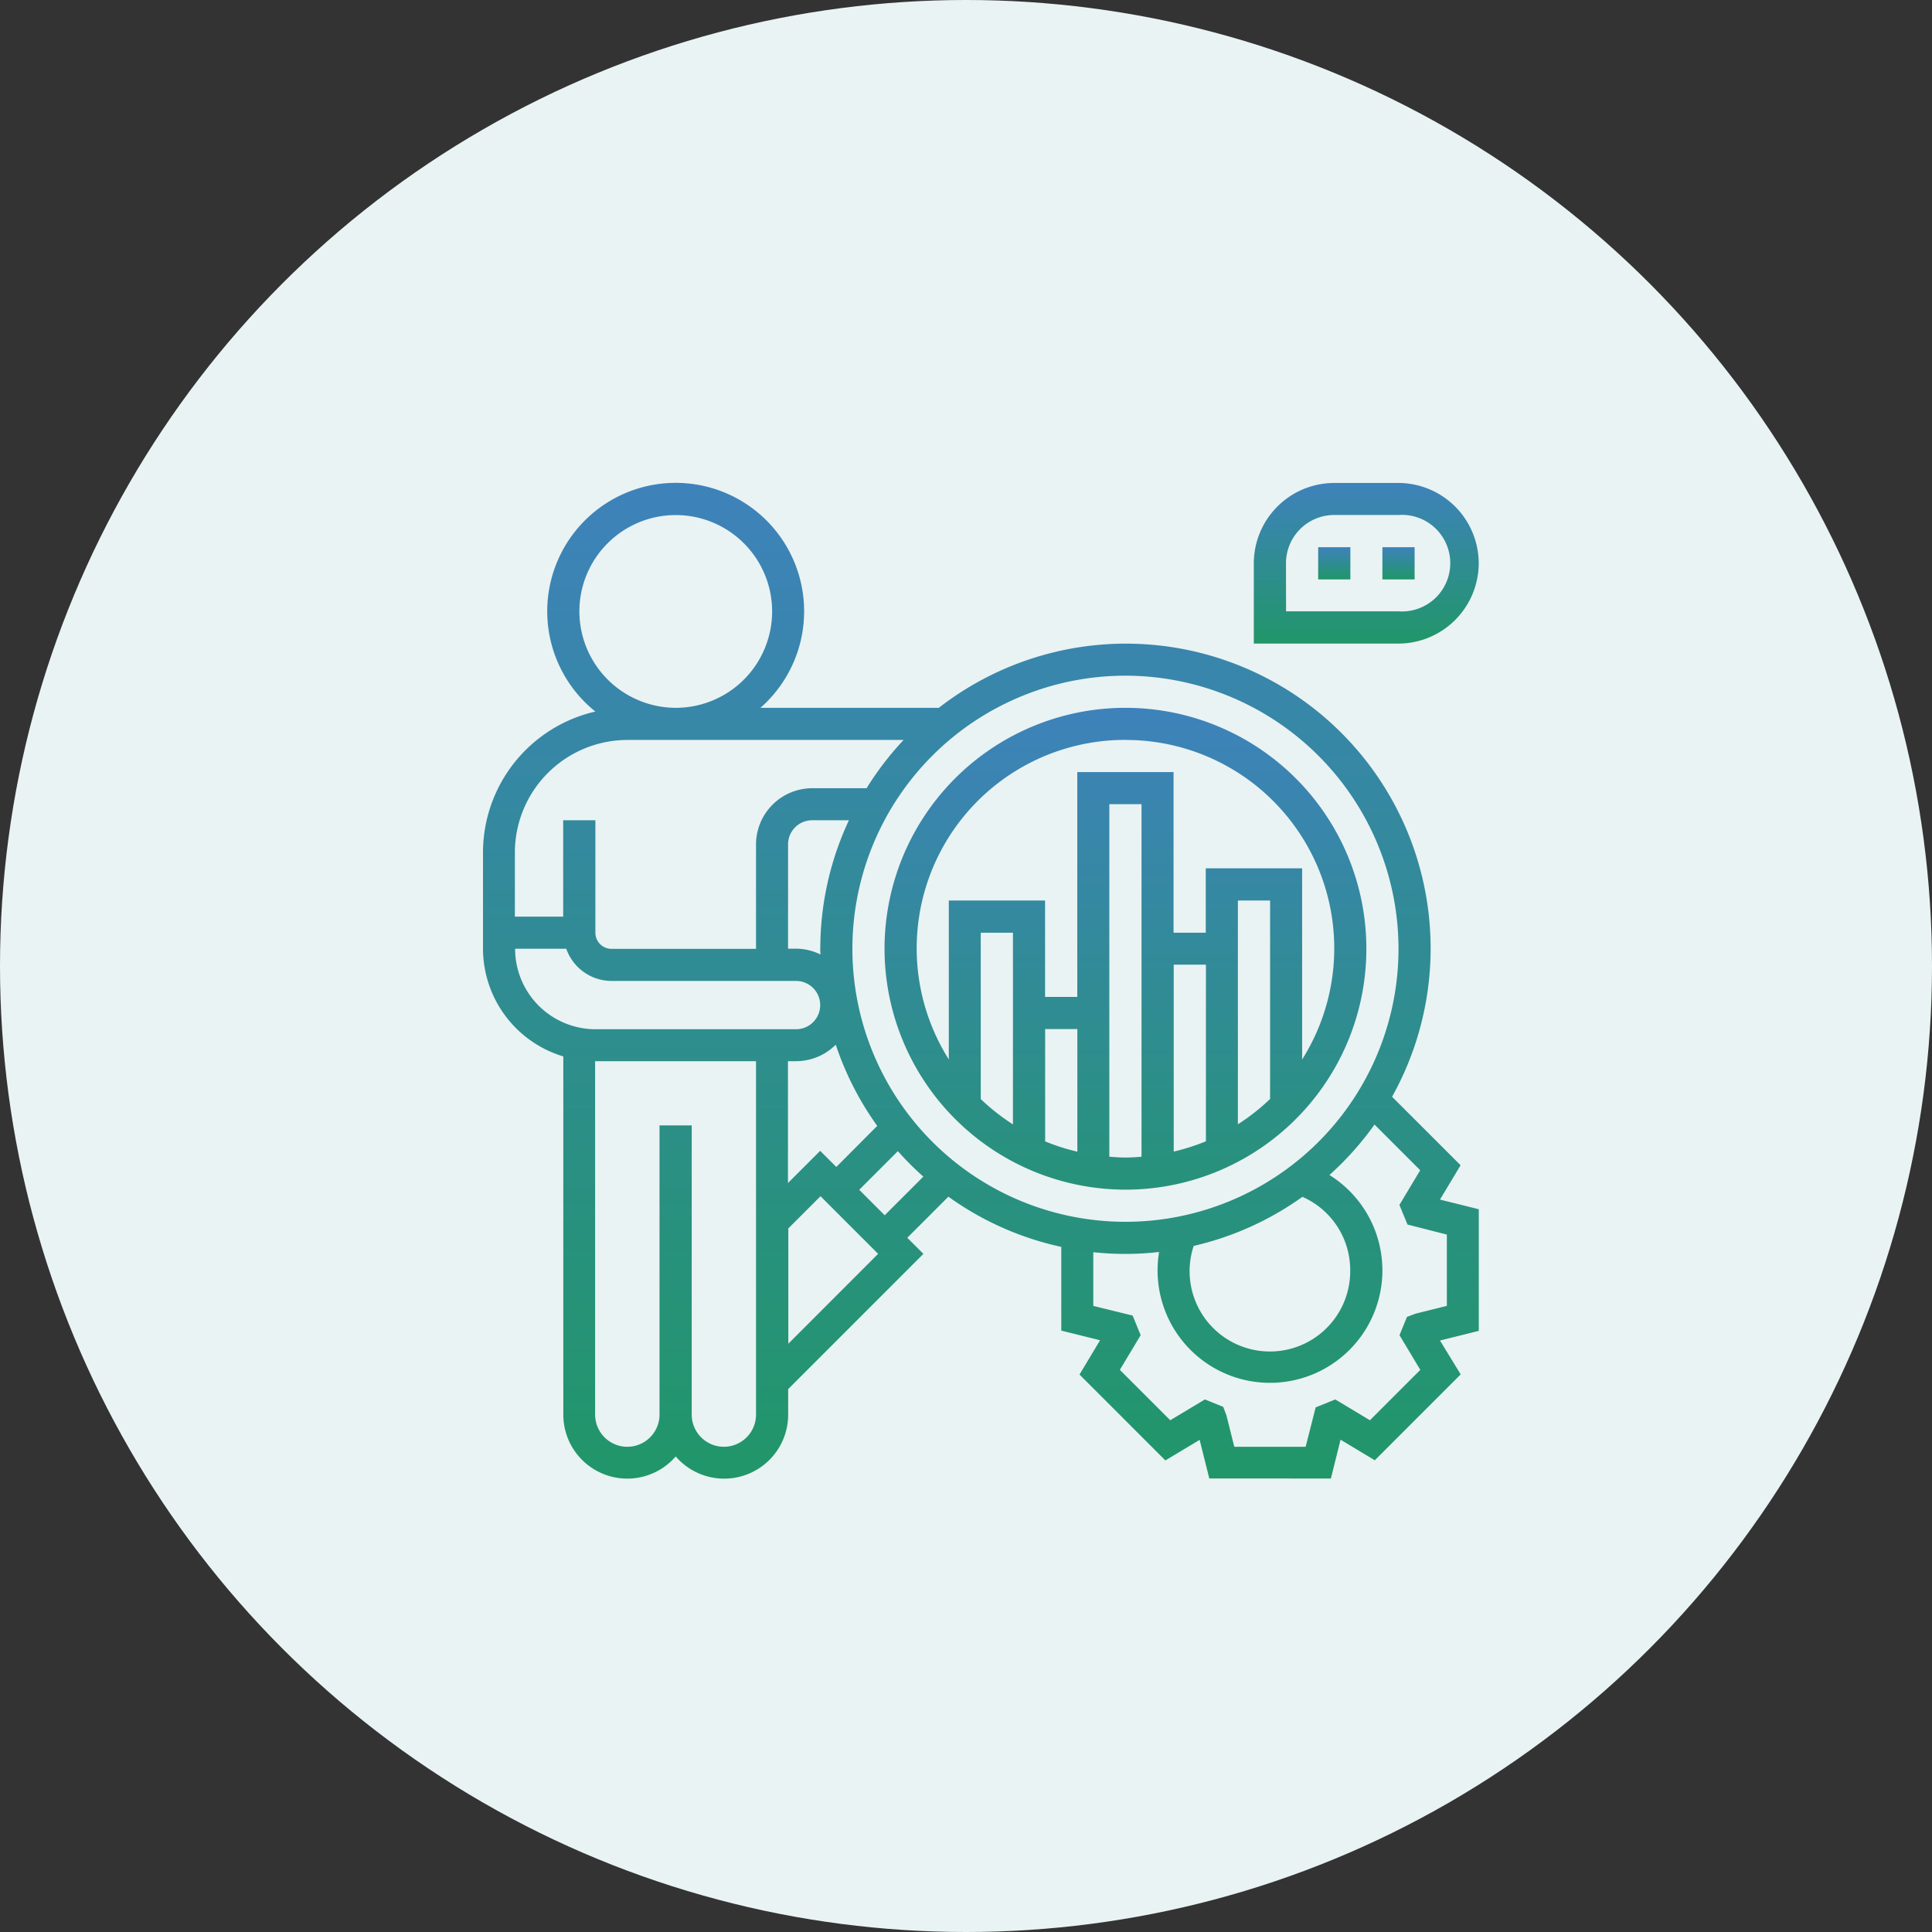 <svg xmlns="http://www.w3.org/2000/svg" xmlns:xlink="http://www.w3.org/1999/xlink" width="60" height="60" viewBox="0 0 60 60">
  <rect x="0" y="0" width="60" height="60" fill="#333333" stroke="none"/>
  <defs>
    <linearGradient id="linear-gradient" x1="0.5" x2="0.5" y2="1" gradientUnits="objectBoundingBox">
      <stop offset="0" stop-color="#3e82bb"/>
      <stop offset="1" stop-color="#219669"/>
    </linearGradient>
  </defs>
  <g id="MLOps" transform="translate(-1067 -27962)">
    <g id="Group_17576" data-name="Group 17576">
      <circle id="Ellipse_957" data-name="Ellipse 957" cx="30" cy="30" r="30" transform="translate(1067 27962)" fill="#e9f3f3"/>
      <g id="testing_1_" data-name="testing (1)" transform="translate(1081.032 27976.031)">
        <path id="Path_5530" data-name="Path 5530" d="M31.328,22.157,29.2,20.03A9.464,9.464,0,0,0,15.124,7.951H9.584a3.989,3.989,0,1,0-5.126.116A4.494,4.494,0,0,0,.968,12.44v2.993a3.5,3.5,0,0,0,2.494,3.344V29.9A1.987,1.987,0,0,0,6.953,31.2,1.987,1.987,0,0,0,10.445,29.9v-.791l4.2-4.2-.5-.5,1.276-1.276a9.422,9.422,0,0,0,3.506,1.559v2.6l1.205.3-.639,1.065,2.667,2.667,1.064-.639.3,1.2H27.3l.3-1.205,1.064.639,2.667-2.667L30.688,27.6l1.205-.3V23.523l-1.205-.3ZM29.4,15.433a8.48,8.48,0,1,1-8.48-8.48A8.489,8.489,0,0,1,29.4,15.433Zm-1.5,9.976a2.494,2.494,0,1,1-4.861-.747,9.423,9.423,0,0,0,3.376-1.524A2.484,2.484,0,0,1,27.9,25.409Zm-16.461-3.7-1,1V18.925h.249a1.741,1.741,0,0,0,1.235-.513,9.449,9.449,0,0,0,1.288,2.522L11.941,22.21Zm0-6.278c0,.061.008.12.009.18a1.726,1.726,0,0,0-.757-.18h-.249V12.191a.749.749,0,0,1,.748-.748h1.142A9.411,9.411,0,0,0,11.443,15.433Zm-4.6-6.484h0ZM3.961,4.958A2.993,2.993,0,1,1,6.953,7.951,3,3,0,0,1,3.961,4.958Zm1.5,3.99h8.57a9.545,9.545,0,0,0-1.151,1.5H11.193a1.748,1.748,0,0,0-1.746,1.746v3.242H4.958a.5.5,0,0,1-.5-.5V11.443h-1v2.993h-1.5v-2A3.5,3.5,0,0,1,5.457,8.949ZM1.965,15.433H3.554a1.494,1.494,0,0,0,1.4,1h5.736a.748.748,0,1,1,0,1.5H4.459A2.5,2.5,0,0,1,1.965,15.433ZM8.45,30.9a1,1,0,0,1-1-1V20.92h-1V29.9a1,1,0,1,1-2,0V18.925H9.447V29.9A1,1,0,0,1,8.45,30.9Zm2-3.2V24.119l1-1,1.789,1.789Zm2.993-3.99-.791-.791,1.2-1.2a9.471,9.471,0,0,0,.791.791Zm17.458.6v2.214l-.972.242-.266.1-.232.568.646,1.077-1.565,1.565-1.076-.646-.609.247L26.516,30.9H24.3l-.243-.972-.1-.267-.57-.231-1.076.646-1.565-1.565.646-1.077-.249-.609-1.222-.3V24.857a9.183,9.183,0,0,0,2.044-.007,3.491,3.491,0,1,0,5.29-2.39,9.565,9.565,0,0,0,1.4-1.567l1.419,1.419-.646,1.077.251.609Z" fill="url(#linear-gradient)"/>
        <path id="Path_5531" data-name="Path 5531" d="M54.4,3.462A2.5,2.5,0,0,0,51.909.968h-2a2.5,2.5,0,0,0-2.494,2.494V5.956h4.489A2.5,2.5,0,0,0,54.4,3.462Zm-5.986,0a1.5,1.5,0,0,1,1.5-1.5h2a1.5,1.5,0,1,1,0,2.993H48.417Z" transform="translate(-22.509)" fill="url(#linear-gradient)"/>
        <path id="Path_5532" data-name="Path 5532" d="M51.29,4.839h1v1h-1Z" transform="translate(-24.385 -1.876)" fill="url(#linear-gradient)"/>
        <path id="Path_5533" data-name="Path 5533" d="M55.161,4.839h1v1h-1Z" transform="translate(-26.261 -1.876)" fill="url(#linear-gradient)"/>
        <path id="Path_5534" data-name="Path 5534" d="M32.643,29.48A7.482,7.482,0,1,0,25.161,22,7.491,7.491,0,0,0,32.643,29.48Zm-2.494-4.988h1V28.3a6.37,6.37,0,0,1-1-.319Zm-1,2.961a6.51,6.51,0,0,1-1-.787V21.5h1Zm2.993,1V17.509h1V28.457c-.165.013-.33.025-.5.025S32.31,28.47,32.145,28.457Zm2-5.96h1v5.485a6.477,6.477,0,0,1-1,.319Zm2.993,4.17a6.51,6.51,0,0,1-1,.787V20.5h1ZM32.643,15.514a6.472,6.472,0,0,1,5.487,9.924V19.5H35.137v2h-1V16.511H31.147v6.983h-1V20.5H27.157v4.936a6.472,6.472,0,0,1,5.487-9.924Z" transform="translate(-11.723 -6.565)" fill="url(#linear-gradient)"/>
      </g>
    </g>
  </g>
</svg>
